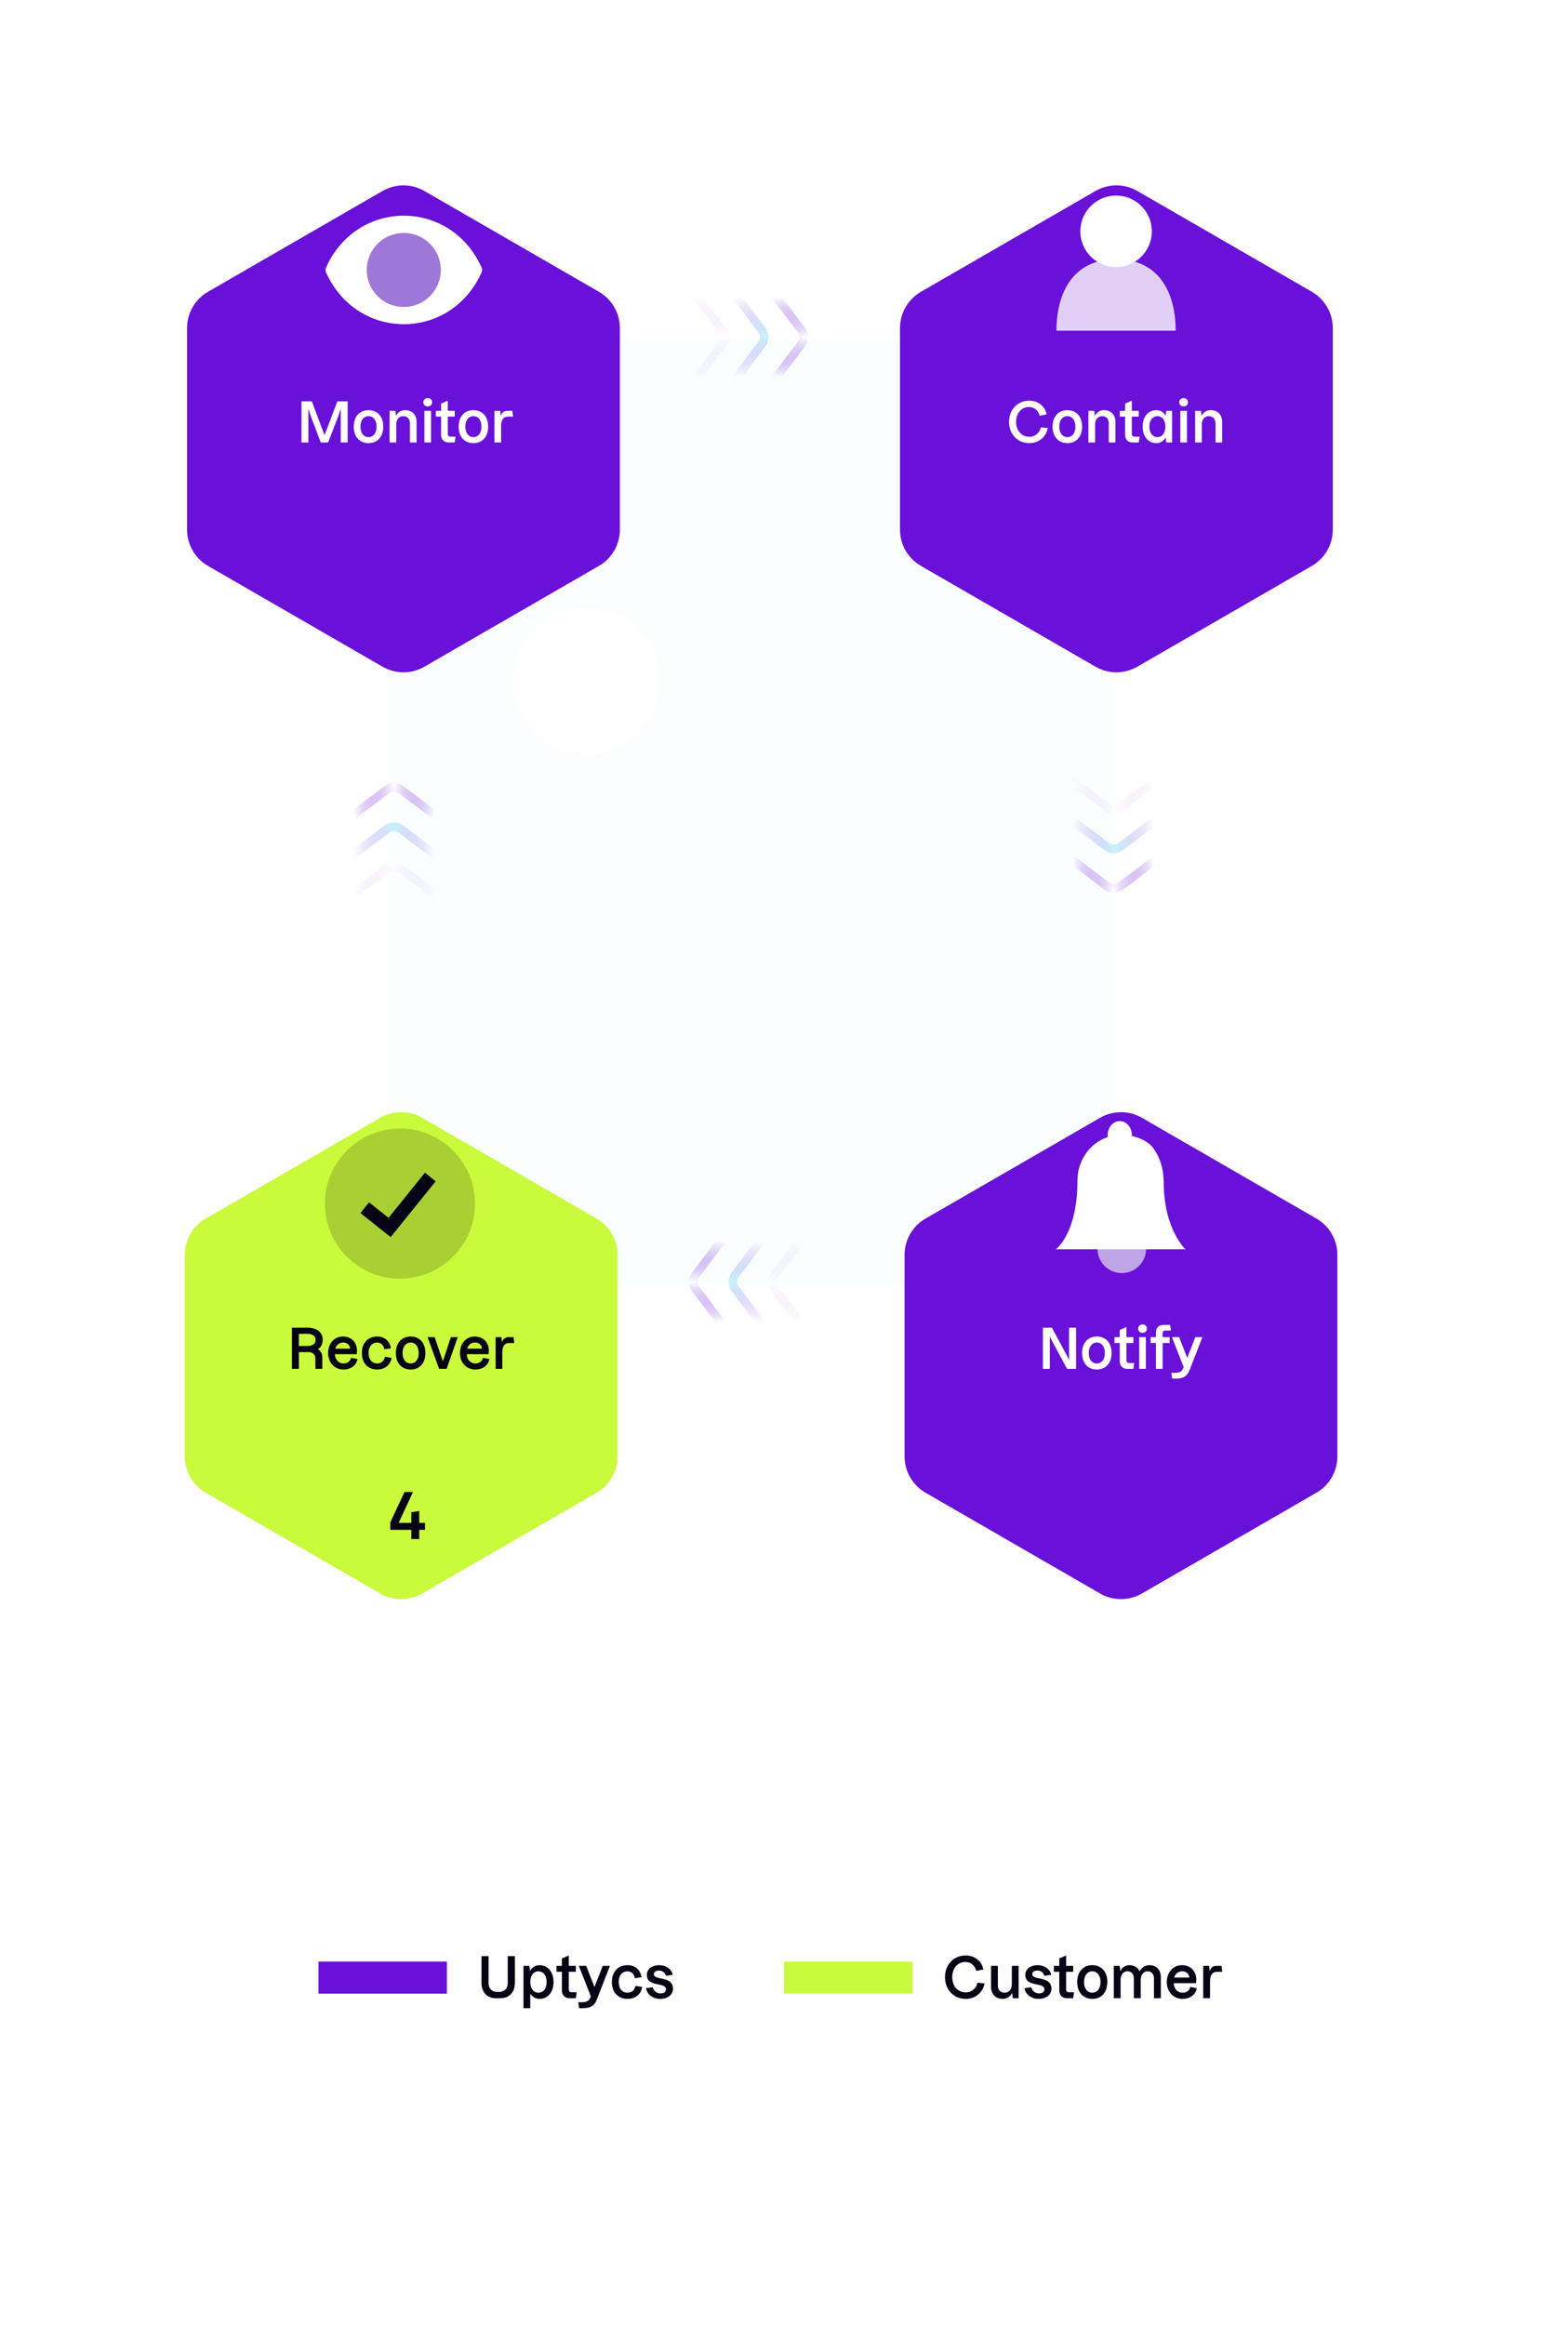 <svg width="342" height="507" viewBox="0 0 342 507" fill="none" xmlns="http://www.w3.org/2000/svg">
<rect opacity="0.15" x="85.117" y="74.238" width="157.562" height="205.541" rx="9" fill="#DDF7FD"/>
<g filter="url(#filter0_bd_3246_24555)">
<path d="M238.935 21.647C241.76 20.016 245.24 20.016 248.065 21.647L286.134 43.626C288.958 45.257 290.698 48.271 290.698 51.533V95.491C290.698 98.752 288.958 101.766 286.134 103.397L248.065 125.376C245.24 127.007 241.76 127.007 238.935 125.376L200.866 103.397C198.042 101.766 196.302 98.752 196.302 95.491V51.533C196.302 48.271 198.042 45.257 200.866 43.626L238.935 21.647Z" fill="#6910D9"/>
</g>
<path opacity="0.8" d="M256.43 72.114C256.43 72.114 250.609 72.114 243.428 72.114C236.247 72.114 230.426 72.114 230.426 72.114C230.426 63.497 234.326 56.512 243.428 56.512C252.53 56.512 256.43 63.497 256.43 72.114Z" fill="white"/>
<circle cx="243.43" cy="50.442" r="7.801" fill="white"/>
<path d="M224.519 87.368C221.939 87.368 220.079 89.3 220.079 91.988C220.079 94.688 221.951 96.632 224.519 96.632C226.547 96.632 228.191 95.276 228.527 93.332L227.003 93.188C226.739 94.436 225.743 95.24 224.519 95.24C222.815 95.24 221.627 93.908 221.627 91.988C221.627 90.08 222.815 88.748 224.423 88.748C225.599 88.748 226.499 89.54 226.751 90.656L228.275 90.368C227.951 88.544 226.379 87.368 224.519 87.368ZM232.809 96.632C234.753 96.632 236.025 95.228 236.025 93.032C236.025 90.836 234.753 89.432 232.809 89.432C230.865 89.432 229.581 90.848 229.581 93.032C229.581 95.228 230.853 96.632 232.809 96.632ZM231.045 93.032C231.045 91.616 231.765 90.752 232.809 90.752C233.853 90.752 234.561 91.616 234.561 93.032C234.561 94.448 233.853 95.312 232.809 95.312C231.765 95.312 231.045 94.46 231.045 93.032ZM241.837 92.288V96.488H243.289V91.988C243.289 90.416 242.281 89.432 240.805 89.432C239.917 89.432 239.197 89.888 238.789 90.692L238.669 89.576H237.397V96.488H238.861V92.312C238.945 91.412 239.509 90.752 240.385 90.752C241.261 90.752 241.837 91.328 241.837 92.288ZM247.031 96.488H248.375L248.555 95.216H247.415C247.091 95.216 246.863 94.988 246.863 94.652V90.848H248.375V89.576H246.863V87.368L245.399 88.004V89.576H244.247V90.848H245.399V94.856C245.399 95.84 246.059 96.488 247.031 96.488ZM252.2 96.632C253.076 96.632 253.832 96.164 254.252 95.384L254.372 96.488H255.644V89.576H254.372L254.252 90.68C253.832 89.9 253.076 89.432 252.2 89.432C250.46 89.432 249.224 90.848 249.224 93.032C249.224 95.216 250.472 96.632 252.2 96.632ZM250.688 93.032C250.688 91.628 251.408 90.752 252.464 90.752C253.496 90.752 254.18 91.64 254.18 93.032C254.18 94.424 253.496 95.312 252.464 95.312C251.408 95.312 250.688 94.436 250.688 93.032ZM258.89 89.576H257.438V96.488H258.89V89.576ZM257.21 87.716C257.21 88.256 257.618 88.628 258.158 88.628C258.722 88.628 259.118 88.256 259.118 87.716C259.118 87.176 258.722 86.804 258.158 86.804C257.618 86.804 257.21 87.176 257.21 87.716ZM265.113 92.288V96.488H266.565V91.988C266.565 90.416 265.557 89.432 264.081 89.432C263.193 89.432 262.473 89.888 262.065 90.692L261.945 89.576H260.673V96.488H262.137V92.312C262.221 91.412 262.785 90.752 263.661 90.752C264.537 90.752 265.113 91.328 265.113 92.288Z" fill="white"/>
<g filter="url(#filter1_d_3246_24555)">
<circle cx="244" cy="128.498" r="16" fill="white"/>
</g>
<path d="M244.505 123.091C245.162 123.091 245.747 123.218 246.258 123.474C246.778 123.73 247.184 124.086 247.477 124.542C247.769 124.999 247.915 125.514 247.915 126.09C247.915 126.756 247.773 127.331 247.49 127.815C247.216 128.299 246.883 128.696 246.491 129.006C246.107 129.308 245.61 129.636 244.998 129.992C244.56 130.248 244.217 130.463 243.971 130.636C243.733 130.809 243.533 131.006 243.368 131.225C243.213 131.444 243.136 131.69 243.136 131.964H247.805V133.498H241.164V132.854C241.164 132.015 241.305 131.316 241.588 130.759C241.88 130.202 242.223 129.764 242.615 129.445C243.017 129.116 243.537 128.769 244.176 128.404C244.642 128.13 245.002 127.902 245.258 127.719C245.514 127.527 245.728 127.299 245.902 127.034C246.075 126.77 246.162 126.455 246.162 126.09C246.162 125.651 246.007 125.3 245.696 125.035C245.386 124.761 244.989 124.624 244.505 124.624C243.985 124.624 243.542 124.807 243.177 125.172C242.821 125.537 242.624 126.067 242.588 126.761L240.89 126.637C240.944 125.907 241.132 125.277 241.451 124.748C241.771 124.209 242.195 123.798 242.725 123.515C243.254 123.232 243.848 123.091 244.505 123.091Z" fill="#6910D9"/>
<g filter="url(#filter2_bd_3246_24555)">
<path d="M83.435 21.647C86.26 20.016 89.74 20.016 92.565 21.647L130.634 43.626C133.458 45.257 135.198 48.271 135.198 51.533V95.491C135.198 98.752 133.458 101.766 130.634 103.397L92.565 125.376C89.74 127.007 86.26 127.007 83.435 125.376L45.366 103.397C42.542 101.766 40.802 98.752 40.802 95.491V51.533C40.802 48.271 42.542 45.257 45.366 43.626L83.435 21.647Z" fill="#6910D9"/>
</g>
<path d="M75.831 87.512H73.587L70.779 94.892L68.019 87.512H65.751V96.488H67.263V89.144L67.743 90.632L69.963 96.488H71.571L73.839 90.596L74.319 89.144V96.488H75.831V87.512ZM80.382 96.632C82.326 96.632 83.597 95.228 83.597 93.032C83.597 90.836 82.326 89.432 80.382 89.432C78.438 89.432 77.153 90.848 77.153 93.032C77.153 95.228 78.425 96.632 80.382 96.632ZM78.618 93.032C78.618 91.616 79.338 90.752 80.382 90.752C81.425 90.752 82.133 91.616 82.133 93.032C82.133 94.448 81.425 95.312 80.382 95.312C79.338 95.312 78.618 94.46 78.618 93.032ZM89.409 92.288V96.488H90.861V91.988C90.861 90.416 89.853 89.432 88.377 89.432C87.489 89.432 86.769 89.888 86.361 90.692L86.241 89.576H84.969V96.488H86.433V92.312C86.517 91.412 87.081 90.752 87.957 90.752C88.833 90.752 89.409 91.328 89.409 92.288ZM94.016 89.576H92.564V96.488H94.016V89.576ZM92.335 87.716C92.335 88.256 92.743 88.628 93.284 88.628C93.847 88.628 94.243 88.256 94.243 87.716C94.243 87.176 93.847 86.804 93.284 86.804C92.743 86.804 92.335 87.176 92.335 87.716ZM97.839 96.488H99.183L99.363 95.216H98.223C97.899 95.216 97.671 94.988 97.671 94.652V90.848H99.183V89.576H97.671V87.368L96.207 88.004V89.576H95.055V90.848H96.207V94.856C96.207 95.84 96.867 96.488 97.839 96.488ZM103.26 96.632C105.204 96.632 106.476 95.228 106.476 93.032C106.476 90.836 105.204 89.432 103.26 89.432C101.316 89.432 100.032 90.848 100.032 93.032C100.032 95.228 101.304 96.632 103.26 96.632ZM101.496 93.032C101.496 91.616 102.216 90.752 103.26 90.752C104.304 90.752 105.012 91.616 105.012 93.032C105.012 94.448 104.304 95.312 103.26 95.312C102.216 95.312 101.496 94.46 101.496 93.032ZM107.847 96.488H109.299V92.864C109.299 91.64 109.779 90.848 110.751 90.848H111.915L111.747 89.576H110.655C109.947 89.576 109.431 90.008 109.227 90.692L109.107 89.576H107.847V96.488Z" fill="white"/>
<path fill-rule="evenodd" clip-rule="evenodd" d="M105.034 59.419C105.115 59.239 105.153 59.051 105.153 58.866C105.153 58.681 105.115 58.493 105.034 58.314C98.266 43.273 77.887 43.273 71.119 58.314C71.038 58.493 71 58.681 71 58.866C71 59.051 71.038 59.239 71.119 59.419C77.887 74.459 98.266 74.459 105.034 59.419Z" fill="white"/>
<path d="M84.978 66.326C85.957 66.732 87.008 66.941 88.068 66.941C90.21 66.941 92.264 66.09 93.779 64.576C95.293 63.061 96.144 61.007 96.144 58.865C96.144 56.723 95.293 54.669 93.779 53.154C92.264 51.64 90.21 50.789 88.068 50.789C87.008 50.789 85.957 50.998 84.978 51.404C83.998 51.81 83.108 52.405 82.358 53.154C81.608 53.904 81.013 54.795 80.607 55.775C80.201 56.754 79.992 57.804 79.992 58.865C79.992 59.926 80.201 60.976 80.607 61.956C81.013 62.935 81.608 63.826 82.358 64.576C83.108 65.326 83.998 65.921 84.978 66.326Z" fill="#9F77D8"/>
<g filter="url(#filter3_bd_3246_24555)">
<circle cx="88" cy="128.498" r="16" fill="white"/>
</g>
<path d="M89.76 123.255V133.498H88.035V126.226C87.843 126.418 87.61 126.541 87.337 126.596C87.063 126.651 86.638 126.678 86.063 126.678H85.392V125.145H86.063C86.602 125.145 87.012 125.085 87.295 124.967C87.579 124.848 87.775 124.656 87.884 124.391C88.003 124.127 88.081 123.748 88.117 123.255H89.76Z" fill="#6910D9"/>
<g filter="url(#filter4_bd_3246_24555)">
<path d="M239.935 223.743C242.76 222.112 246.24 222.112 249.065 223.743L287.134 245.722C289.958 247.353 291.698 250.367 291.698 253.628V297.587C291.698 300.848 289.958 303.862 287.134 305.493L249.065 327.472C246.24 329.103 242.76 329.103 239.935 327.472L201.866 305.493C199.042 303.862 197.302 300.848 197.302 297.587V253.628C197.302 250.367 199.042 247.353 201.866 245.722L239.935 223.743Z" fill="#6910D9"/>
</g>
<path d="M233.177 289.512V296.592L232.745 295.668L229.433 289.512H227.465V298.488H228.977V291.408L229.361 292.224L232.733 298.488H234.701V289.512H233.177ZM239.235 298.632C241.179 298.632 242.451 297.228 242.451 295.032C242.451 292.836 241.179 291.432 239.235 291.432C237.291 291.432 236.007 292.848 236.007 295.032C236.007 297.228 237.279 298.632 239.235 298.632ZM237.471 295.032C237.471 293.616 238.191 292.752 239.235 292.752C240.279 292.752 240.987 293.616 240.987 295.032C240.987 296.448 240.279 297.312 239.235 297.312C238.191 297.312 237.471 296.46 237.471 295.032ZM245.863 298.488H247.207L247.387 297.216H246.247C245.923 297.216 245.695 296.988 245.695 296.652V292.848H247.207V291.576H245.695V289.368L244.231 290.004V291.576H243.079V292.848H244.231V296.856C244.231 297.84 244.891 298.488 245.863 298.488ZM249.928 291.576H248.476V298.488H249.928V291.576ZM248.248 289.716C248.248 290.256 248.656 290.628 249.196 290.628C249.76 290.628 250.156 290.256 250.156 289.716C250.156 289.176 249.76 288.804 249.196 288.804C248.656 288.804 248.248 289.176 248.248 289.716ZM252.119 290.532V291.576H250.967V292.848H252.119V298.488H253.583V292.848H255.107V291.576H253.583V290.688C253.583 290.352 253.811 290.136 254.123 290.136H255.395L255.215 288.9H253.751C252.779 288.9 252.119 289.536 252.119 290.532ZM256.284 299.352H255.492L255.672 300.624H256.38C258.12 300.624 258.924 300.12 259.476 298.716L262.26 291.576H260.712L258.948 296.1L257.184 291.576H255.612L258.168 298.092L258.12 298.212C257.82 298.992 257.412 299.352 256.284 299.352Z" fill="white"/>
<circle cx="244.675" cy="272.307" r="5.303" fill="#BFA5E6"/>
<path fill-rule="evenodd" clip-rule="evenodd" d="M246.882 247.726C246.884 247.67 246.885 247.615 246.885 247.559C246.885 245.85 245.698 244.465 244.234 244.465C242.769 244.465 241.582 245.85 241.582 247.559C241.582 247.691 241.589 247.821 241.603 247.949C240.167 248.426 238.845 249.265 237.76 250.411C235.992 252.281 234.999 254.817 234.999 257.46C234.999 269.092 230.285 272.415 230.285 272.415H258.57C258.57 272.415 253.817 268.077 253.817 257.716C253.815 257.689 253.814 257.661 253.813 257.633C253.731 255.902 253.622 253.609 251.827 250.754C250.702 248.966 248.644 248.098 246.882 247.726Z" fill="white"/>
<g filter="url(#filter5_d_3246_24555)">
<circle cx="245.375" cy="330.594" r="16" fill="white"/>
</g>
<path d="M245.911 335.758C245.272 335.758 244.688 335.621 244.159 335.347C243.638 335.073 243.223 334.695 242.912 334.211C242.602 333.727 242.433 333.174 242.406 332.554L244.076 332.444C244.14 332.974 244.341 333.394 244.679 333.704C245.017 334.014 245.428 334.17 245.911 334.17C246.386 334.17 246.774 334.028 247.075 333.745C247.377 333.453 247.527 333.079 247.527 332.622C247.527 332.175 247.354 331.805 247.007 331.513C246.669 331.221 246.231 331.075 245.692 331.075H245.213L245.008 329.541H245.706C246.199 329.541 246.601 329.409 246.911 329.144C247.231 328.87 247.39 328.523 247.39 328.103C247.39 327.711 247.244 327.391 246.952 327.144C246.669 326.889 246.313 326.761 245.884 326.761C245.428 326.761 245.035 326.916 244.706 327.227C244.378 327.537 244.177 327.934 244.104 328.418L242.433 328.322C242.47 327.72 242.643 327.181 242.953 326.706C243.273 326.232 243.688 325.862 244.2 325.597C244.72 325.323 245.291 325.186 245.911 325.186C246.532 325.186 247.085 325.305 247.568 325.542C248.061 325.78 248.445 326.113 248.719 326.542C249.002 326.962 249.143 327.441 249.143 327.98C249.143 328.591 248.97 329.098 248.623 329.5C248.285 329.892 247.856 330.134 247.336 330.226C247.701 330.29 248.034 330.445 248.335 330.691C248.637 330.938 248.869 331.239 249.034 331.595C249.207 331.951 249.294 332.316 249.294 332.691C249.294 333.284 249.148 333.814 248.856 334.279C248.564 334.745 248.162 335.11 247.651 335.375C247.139 335.63 246.56 335.758 245.911 335.758Z" fill="#6910D9"/>
<g filter="url(#filter6_bd_3246_24555)">
<path d="M82.935 223.743C85.76 222.112 89.24 222.112 92.065 223.743L130.134 245.722C132.958 247.353 134.698 250.367 134.698 253.628V297.587C134.698 300.848 132.958 303.862 130.134 305.493L92.065 327.472C89.24 329.103 85.76 329.103 82.935 327.472L44.866 305.493C42.042 303.862 40.302 300.848 40.302 297.587V253.628C40.302 250.367 42.042 247.353 44.866 245.722L82.935 223.743Z" fill="#CAFA3C"/>
</g>
<path d="M67.035 293.496H65.187V290.856H67.035C68.187 290.856 68.835 291.324 68.835 292.176C68.835 293.028 68.187 293.496 67.035 293.496ZM63.675 298.488H65.187V294.84H67.347C68.259 294.84 68.787 295.44 68.787 296.244V298.488H70.299V295.884C70.299 295.164 69.963 294.564 69.327 294.204C70.023 293.784 70.383 293.064 70.383 292.176C70.383 290.52 69.147 289.512 67.071 289.512H63.675V298.488ZM74.934 298.632C76.446 298.632 77.706 297.792 77.97 296.352L76.578 296.088C76.398 296.856 75.774 297.312 74.934 297.312C73.794 297.312 73.11 296.448 73.038 295.284H77.802C78.174 293.1 76.89 291.432 74.802 291.432C72.858 291.432 71.562 293.004 71.562 295.032C71.562 297.06 72.906 298.632 74.934 298.632ZM73.134 294.084C73.374 293.22 74.058 292.74 74.874 292.74C75.702 292.74 76.314 293.292 76.374 294.084H73.134ZM82.282 298.632C83.962 298.632 85.198 297.612 85.39 296.076L83.95 295.86C83.83 296.736 83.158 297.312 82.282 297.312C81.142 297.312 80.386 296.424 80.386 295.032C80.386 293.628 81.142 292.752 82.282 292.752C83.11 292.752 83.71 293.352 83.818 294.204L85.246 294.024C85.078 292.5 83.902 291.432 82.282 291.432C80.254 291.432 78.922 292.824 78.922 295.032C78.922 297.216 80.254 298.632 82.282 298.632ZM89.569 298.632C91.513 298.632 92.785 297.228 92.785 295.032C92.785 292.836 91.513 291.432 89.569 291.432C87.625 291.432 86.341 292.848 86.341 295.032C86.341 297.228 87.613 298.632 89.569 298.632ZM87.805 295.032C87.805 293.616 88.525 292.752 89.569 292.752C90.613 292.752 91.321 293.616 91.321 295.032C91.321 296.448 90.613 297.312 89.569 297.312C88.525 297.312 87.805 296.46 87.805 295.032ZM95.78 298.488H97.412L99.836 291.576H98.336L96.608 296.844L94.796 291.576H93.26L95.78 298.488ZM103.695 298.632C105.207 298.632 106.467 297.792 106.731 296.352L105.339 296.088C105.159 296.856 104.535 297.312 103.695 297.312C102.555 297.312 101.871 296.448 101.799 295.284H106.563C106.935 293.1 105.651 291.432 103.563 291.432C101.619 291.432 100.323 293.004 100.323 295.032C100.323 297.06 101.667 298.632 103.695 298.632ZM101.895 294.084C102.135 293.22 102.819 292.74 103.635 292.74C104.463 292.74 105.075 293.292 105.135 294.084H101.895ZM108.103 298.488H109.555V294.864C109.555 293.64 110.035 292.848 111.007 292.848H112.171L112.003 291.576H110.911C110.203 291.576 109.687 292.008 109.483 292.692L109.363 291.576H108.103V298.488Z" fill="#050314"/>
<g filter="url(#filter7_d_3246_24555)">
<circle cx="88.375" cy="330.594" r="16" fill="white"/>
</g>
<path d="M85.127 333.594H89.715V335.594H91.44V333.594H92.7V332.074H91.44V329.486L89.715 329.746V332.074H86.948L90.071 325.351H88.222L85.127 331.979V333.594Z" fill="#050314"/>
<circle cx="87.236" cy="262.459" r="16.369" fill="black" fill-opacity="0.17"/>
<path d="M79.555 263.348L84.979 267.652L93.855 256.652" stroke="#050314" stroke-width="3"/>
<g filter="url(#filter8_bd_3246_24555)">
<rect x="44.32" y="408.467" width="242.109" height="45.522" rx="7.992" fill="white"/>
</g>
<rect x="69.465" y="427.727" width="28.013" height="7.003" fill="#6910D9"/>
<path d="M108.147 435.723H109.164C111.101 435.723 112.302 434.399 112.302 432.377V426.555H110.745V432.377C110.745 433.615 110.034 434.35 108.858 434.35H108.453C107.277 434.35 106.566 433.615 106.566 432.377V426.555H105.022V432.377C105.022 434.399 106.211 435.723 108.147 435.723ZM114.177 428.663V437.904H115.66V434.718C116.101 435.441 116.849 435.87 117.682 435.87C119.459 435.87 120.734 434.424 120.734 432.193C120.734 429.962 119.472 428.516 117.682 428.516C116.8 428.516 116.016 428.994 115.587 429.791L115.476 428.663H114.177ZM115.66 432.193C115.66 430.771 116.371 429.864 117.413 429.864C118.503 429.864 119.227 430.759 119.227 432.193C119.227 433.627 118.503 434.522 117.413 434.522C116.371 434.522 115.66 433.615 115.66 432.193ZM124.221 435.723H125.593L125.777 434.424H124.613C124.282 434.424 124.049 434.191 124.049 433.848V429.962H125.593V428.663H124.049V426.408L122.554 427.058V428.663H121.377V429.962H122.554V434.056C122.554 435.061 123.228 435.723 124.221 435.723ZM126.939 436.605H126.13L126.314 437.904H127.037C128.814 437.904 129.635 437.389 130.199 435.956L133.042 428.663H131.461L129.659 433.284L127.858 428.663H126.252L128.863 435.318L128.814 435.441C128.507 436.237 128.091 436.605 126.939 436.605ZM136.883 435.87C138.599 435.87 139.861 434.828 140.057 433.259L138.586 433.039C138.464 433.933 137.777 434.522 136.883 434.522C135.718 434.522 134.946 433.615 134.946 432.193C134.946 430.759 135.718 429.864 136.883 429.864C137.728 429.864 138.341 430.477 138.452 431.347L139.91 431.163C139.738 429.607 138.537 428.516 136.883 428.516C134.812 428.516 133.451 429.938 133.451 432.193C133.451 434.424 134.812 435.87 136.883 435.87ZM144.006 435.87C145.612 435.87 146.788 434.963 146.788 433.676C146.788 430.722 142.609 431.972 142.609 430.465C142.609 430.011 143.063 429.693 143.737 429.693C144.46 429.693 145.048 430.146 145.232 430.845L146.727 430.624C146.519 429.386 145.256 428.516 143.786 428.516C142.192 428.516 141.089 429.374 141.089 430.624C141.089 433.443 145.256 432.083 145.256 433.823C145.256 434.338 144.778 434.681 144.068 434.681C143.295 434.681 142.585 434.178 142.388 433.345L140.906 433.529C141.126 434.926 142.413 435.87 144.006 435.87Z" fill="#050314"/>
<rect x="171.012" y="427.727" width="28.013" height="7.003" fill="#CAFA3C"/>
<path d="M210.649 426.408C208.014 426.408 206.114 428.381 206.114 431.127C206.114 433.884 208.026 435.87 210.649 435.87C212.72 435.87 214.399 434.485 214.742 432.499L213.186 432.352C212.916 433.627 211.899 434.448 210.649 434.448C208.908 434.448 207.695 433.088 207.695 431.127C207.695 429.178 208.908 427.818 210.551 427.818C211.752 427.818 212.671 428.627 212.928 429.766L214.485 429.472C214.154 427.609 212.548 426.408 210.649 426.408ZM222.179 428.663H220.696V432.671C220.696 433.713 220.108 434.522 219.127 434.522C218.233 434.522 217.645 433.933 217.645 432.953V428.663H216.162V433.259C216.162 434.865 217.191 435.87 218.699 435.87C219.618 435.87 220.353 435.392 220.77 434.558L220.892 435.723H222.179V428.663ZM226.553 435.87C228.159 435.87 229.335 434.963 229.335 433.676C229.335 430.722 225.156 431.972 225.156 430.465C225.156 430.011 225.609 429.693 226.283 429.693C227.007 429.693 227.595 430.146 227.779 430.845L229.274 430.624C229.066 429.386 227.803 428.516 226.332 428.516C224.739 428.516 223.636 429.374 223.636 430.624C223.636 433.443 227.803 432.083 227.803 433.823C227.803 434.338 227.325 434.681 226.614 434.681C225.842 434.681 225.131 434.178 224.935 433.345L223.452 433.529C223.673 434.926 224.96 435.87 226.553 435.87ZM232.707 435.723H234.08L234.263 434.424H233.099C232.768 434.424 232.535 434.191 232.535 433.848V429.962H234.08V428.663H232.535V426.408L231.04 427.058V428.663H229.863V429.962H231.04V434.056C231.04 435.061 231.714 435.723 232.707 435.723ZM238.244 435.87C240.229 435.87 241.528 434.436 241.528 432.193C241.528 429.95 240.229 428.516 238.244 428.516C236.258 428.516 234.947 429.962 234.947 432.193C234.947 434.436 236.246 435.87 238.244 435.87ZM236.442 432.193C236.442 430.747 237.177 429.864 238.244 429.864C239.31 429.864 240.033 430.747 240.033 432.193C240.033 433.639 239.31 434.522 238.244 434.522C237.177 434.522 236.442 433.651 236.442 432.193ZM251.692 431.433V435.723H253.187V431.127C253.187 429.509 252.194 428.516 250.736 428.516C249.817 428.516 249.057 428.957 248.566 429.889C248.187 429.019 247.378 428.516 246.348 428.516C245.453 428.516 244.743 428.994 244.338 429.828L244.216 428.663H242.929V435.723H244.412V431.715C244.412 430.673 244.988 429.852 245.907 429.852C246.765 429.852 247.304 430.465 247.304 431.433V435.723H248.799V431.715C248.799 430.673 249.375 429.852 250.295 429.852C251.152 429.852 251.692 430.465 251.692 431.433ZM257.937 435.87C259.481 435.87 260.768 435.012 261.038 433.541L259.616 433.271C259.432 434.056 258.795 434.522 257.937 434.522C256.773 434.522 256.074 433.639 256.001 432.45H260.866C261.246 430.22 259.935 428.516 257.802 428.516C255.817 428.516 254.493 430.122 254.493 432.193C254.493 434.264 255.866 435.87 257.937 435.87ZM256.099 431.225C256.344 430.342 257.042 429.852 257.876 429.852C258.721 429.852 259.347 430.416 259.408 431.225H256.099ZM262.439 435.723H263.922V432.021C263.922 430.771 264.413 429.962 265.405 429.962H266.594L266.422 428.663H265.307C264.584 428.663 264.057 429.105 263.849 429.803L263.726 428.663H262.439V435.723Z" fill="#050314"/>
<path opacity="0.2" d="M147.604 88.283L157.576 74.988C158.232 74.112 158.232 72.908 157.576 72.033L147.604 58.737" stroke="url(#paint0_radial_3246_24555)" stroke-width="1.847" stroke-linejoin="round"/>
<path opacity="0.5" d="M156.221 88.283L166.193 74.988C166.849 74.112 166.849 72.908 166.193 72.033L156.221 58.737" stroke="url(#paint1_radial_3246_24555)" stroke-width="1.847" stroke-linejoin="round"/>
<path d="M164.838 88.283L174.81 74.988C175.467 74.112 175.467 72.908 174.81 72.033L164.838 58.737" stroke="url(#paint2_radial_3246_24555)" stroke-width="1.847" stroke-linejoin="round"/>
<path opacity="0.2" d="M178.92 294.283L168.948 280.988C168.291 280.112 168.291 278.908 168.948 278.033L178.92 264.737" stroke="url(#paint3_radial_3246_24555)" stroke-width="1.847" stroke-linejoin="round"/>
<path opacity="0.5" d="M170.302 294.283L160.331 280.988C159.674 280.112 159.674 278.908 160.331 278.033L170.302 264.737" stroke="url(#paint4_radial_3246_24555)" stroke-width="1.847" stroke-linejoin="round"/>
<path d="M161.685 294.283L151.713 280.988C151.057 280.112 151.057 278.908 151.713 278.033L161.685 264.737" stroke="url(#paint5_radial_3246_24555)" stroke-width="1.847" stroke-linejoin="round"/>
<path opacity="0.2" d="M228.164 166.036L241.46 176.007C242.335 176.664 243.539 176.664 244.414 176.007L257.71 166.036" stroke="url(#paint6_radial_3246_24555)" stroke-width="1.847" stroke-linejoin="round"/>
<path opacity="0.5" d="M228.164 174.653L241.46 184.624C242.335 185.281 243.539 185.281 244.414 184.624L257.71 174.653" stroke="url(#paint7_radial_3246_24555)" stroke-width="1.847" stroke-linejoin="round"/>
<path d="M228.164 183.27L241.46 193.242C242.335 193.898 243.539 193.898 244.414 193.242L257.71 183.27" stroke="url(#paint8_radial_3246_24555)" stroke-width="1.847" stroke-linejoin="round"/>
<path opacity="0.2" d="M71.164 199.351L84.46 189.379C85.335 188.723 86.539 188.723 87.414 189.379L100.71 199.351" stroke="url(#paint9_radial_3246_24555)" stroke-width="1.847" stroke-linejoin="round"/>
<path opacity="0.5" d="M71.164 190.734L84.46 180.762C85.335 180.106 86.539 180.106 87.414 180.762L100.71 190.734" stroke="url(#paint10_radial_3246_24555)" stroke-width="1.847" stroke-linejoin="round"/>
<path d="M71.164 182.117L84.46 172.145C85.335 171.489 86.539 171.489 87.414 172.145L100.71 182.117" stroke="url(#paint11_radial_3246_24555)" stroke-width="1.847" stroke-linejoin="round"/>
<defs>
<filter id="filter0_bd_3246_24555" x="148.301" y="-27.576" width="190.398" height="214.176" filterUnits="userSpaceOnUse" color-interpolation-filters="sRGB">
<feFlood flood-opacity="0" result="BackgroundImageFix"/>
<feGaussianBlur in="BackgroundImageFix" stdDeviation="24"/>
<feComposite in2="SourceAlpha" operator="in" result="effect1_backgroundBlur_3246_24555"/>
<feColorMatrix in="SourceAlpha" type="matrix" values="0 0 0 0 0 0 0 0 0 0 0 0 0 0 0 0 0 0 127 0" result="hardAlpha"/>
<feOffset dy="20"/>
<feGaussianBlur stdDeviation="20"/>
<feComposite in2="hardAlpha" operator="out"/>
<feColorMatrix type="matrix" values="0 0 0 0 0.02 0 0 0 0 0.011 0 0 0 0 0.079 0 0 0 0.4 0"/>
<feBlend mode="normal" in2="effect1_backgroundBlur_3246_24555" result="effect2_dropShadow_3246_24555"/>
<feBlend mode="normal" in="SourceGraphic" in2="effect2_dropShadow_3246_24555" result="shape"/>
</filter>
<filter id="filter1_d_3246_24555" x="228" y="92.498" width="112" height="112" filterUnits="userSpaceOnUse" color-interpolation-filters="sRGB">
<feFlood flood-opacity="0" result="BackgroundImageFix"/>
<feColorMatrix in="SourceAlpha" type="matrix" values="0 0 0 0 0 0 0 0 0 0 0 0 0 0 0 0 0 0 127 0" result="hardAlpha"/>
<feOffset dx="40" dy="20"/>
<feGaussianBlur stdDeviation="20"/>
<feComposite in2="hardAlpha" operator="out"/>
<feColorMatrix type="matrix" values="0 0 0 0 0.02 0 0 0 0 0.011 0 0 0 0 0.079 0 0 0 0.4 0"/>
<feBlend mode="normal" in2="BackgroundImageFix" result="effect1_dropShadow_3246_24555"/>
<feBlend mode="normal" in="SourceGraphic" in2="effect1_dropShadow_3246_24555" result="shape"/>
</filter>
<filter id="filter2_bd_3246_24555" x="-7.199" y="-27.576" width="190.398" height="214.176" filterUnits="userSpaceOnUse" color-interpolation-filters="sRGB">
<feFlood flood-opacity="0" result="BackgroundImageFix"/>
<feGaussianBlur in="BackgroundImageFix" stdDeviation="24"/>
<feComposite in2="SourceAlpha" operator="in" result="effect1_backgroundBlur_3246_24555"/>
<feColorMatrix in="SourceAlpha" type="matrix" values="0 0 0 0 0 0 0 0 0 0 0 0 0 0 0 0 0 0 127 0" result="hardAlpha"/>
<feOffset dy="20"/>
<feGaussianBlur stdDeviation="20"/>
<feComposite in2="hardAlpha" operator="out"/>
<feColorMatrix type="matrix" values="0 0 0 0 0.02 0 0 0 0 0.011 0 0 0 0 0.079 0 0 0 0.4 0"/>
<feBlend mode="normal" in2="effect1_backgroundBlur_3246_24555" result="effect2_dropShadow_3246_24555"/>
<feBlend mode="normal" in="SourceGraphic" in2="effect2_dropShadow_3246_24555" result="shape"/>
</filter>
<filter id="filter3_bd_3246_24555" x="24" y="64.498" width="160" height="140" filterUnits="userSpaceOnUse" color-interpolation-filters="sRGB">
<feFlood flood-opacity="0" result="BackgroundImageFix"/>
<feGaussianBlur in="BackgroundImageFix" stdDeviation="24"/>
<feComposite in2="SourceAlpha" operator="in" result="effect1_backgroundBlur_3246_24555"/>
<feColorMatrix in="SourceAlpha" type="matrix" values="0 0 0 0 0 0 0 0 0 0 0 0 0 0 0 0 0 0 127 0" result="hardAlpha"/>
<feOffset dx="40" dy="20"/>
<feGaussianBlur stdDeviation="20"/>
<feComposite in2="hardAlpha" operator="out"/>
<feColorMatrix type="matrix" values="0 0 0 0 0.02 0 0 0 0 0.011 0 0 0 0 0.079 0 0 0 0.4 0"/>
<feBlend mode="normal" in2="effect1_backgroundBlur_3246_24555" result="effect2_dropShadow_3246_24555"/>
<feBlend mode="normal" in="SourceGraphic" in2="effect2_dropShadow_3246_24555" result="shape"/>
</filter>
<filter id="filter4_bd_3246_24555" x="149.301" y="174.52" width="190.398" height="214.176" filterUnits="userSpaceOnUse" color-interpolation-filters="sRGB">
<feFlood flood-opacity="0" result="BackgroundImageFix"/>
<feGaussianBlur in="BackgroundImageFix" stdDeviation="24"/>
<feComposite in2="SourceAlpha" operator="in" result="effect1_backgroundBlur_3246_24555"/>
<feColorMatrix in="SourceAlpha" type="matrix" values="0 0 0 0 0 0 0 0 0 0 0 0 0 0 0 0 0 0 127 0" result="hardAlpha"/>
<feOffset dy="20"/>
<feGaussianBlur stdDeviation="20"/>
<feComposite in2="hardAlpha" operator="out"/>
<feColorMatrix type="matrix" values="0 0 0 0 0.02 0 0 0 0 0.011 0 0 0 0 0.079 0 0 0 0.4 0"/>
<feBlend mode="normal" in2="effect1_backgroundBlur_3246_24555" result="effect2_dropShadow_3246_24555"/>
<feBlend mode="normal" in="SourceGraphic" in2="effect2_dropShadow_3246_24555" result="shape"/>
</filter>
<filter id="filter5_d_3246_24555" x="229.375" y="294.594" width="112" height="112" filterUnits="userSpaceOnUse" color-interpolation-filters="sRGB">
<feFlood flood-opacity="0" result="BackgroundImageFix"/>
<feColorMatrix in="SourceAlpha" type="matrix" values="0 0 0 0 0 0 0 0 0 0 0 0 0 0 0 0 0 0 127 0" result="hardAlpha"/>
<feOffset dx="40" dy="20"/>
<feGaussianBlur stdDeviation="20"/>
<feComposite in2="hardAlpha" operator="out"/>
<feColorMatrix type="matrix" values="0 0 0 0 0.02 0 0 0 0 0.011 0 0 0 0 0.079 0 0 0 0.4 0"/>
<feBlend mode="normal" in2="BackgroundImageFix" result="effect1_dropShadow_3246_24555"/>
<feBlend mode="normal" in="SourceGraphic" in2="effect1_dropShadow_3246_24555" result="shape"/>
</filter>
<filter id="filter6_bd_3246_24555" x="-7.699" y="174.52" width="190.398" height="214.176" filterUnits="userSpaceOnUse" color-interpolation-filters="sRGB">
<feFlood flood-opacity="0" result="BackgroundImageFix"/>
<feGaussianBlur in="BackgroundImageFix" stdDeviation="24"/>
<feComposite in2="SourceAlpha" operator="in" result="effect1_backgroundBlur_3246_24555"/>
<feColorMatrix in="SourceAlpha" type="matrix" values="0 0 0 0 0 0 0 0 0 0 0 0 0 0 0 0 0 0 127 0" result="hardAlpha"/>
<feOffset dy="20"/>
<feGaussianBlur stdDeviation="20"/>
<feComposite in2="hardAlpha" operator="out"/>
<feColorMatrix type="matrix" values="0 0 0 0 0.02 0 0 0 0 0.011 0 0 0 0 0.079 0 0 0 0.4 0"/>
<feBlend mode="normal" in2="effect1_backgroundBlur_3246_24555" result="effect2_dropShadow_3246_24555"/>
<feBlend mode="normal" in="SourceGraphic" in2="effect2_dropShadow_3246_24555" result="shape"/>
</filter>
<filter id="filter7_d_3246_24555" x="72.375" y="294.594" width="112" height="112" filterUnits="userSpaceOnUse" color-interpolation-filters="sRGB">
<feFlood flood-opacity="0" result="BackgroundImageFix"/>
<feColorMatrix in="SourceAlpha" type="matrix" values="0 0 0 0 0 0 0 0 0 0 0 0 0 0 0 0 0 0 127 0" result="hardAlpha"/>
<feOffset dx="40" dy="20"/>
<feGaussianBlur stdDeviation="20"/>
<feComposite in2="hardAlpha" operator="out"/>
<feColorMatrix type="matrix" values="0 0 0 0 0.02 0 0 0 0 0.011 0 0 0 0 0.079 0 0 0 0.4 0"/>
<feBlend mode="normal" in2="BackgroundImageFix" result="effect1_dropShadow_3246_24555"/>
<feBlend mode="normal" in="SourceGraphic" in2="effect1_dropShadow_3246_24555" result="shape"/>
</filter>
<filter id="filter8_bd_3246_24555" x="2.3" y="366.447" width="326.149" height="140.067" filterUnits="userSpaceOnUse" color-interpolation-filters="sRGB">
<feFlood flood-opacity="0" result="BackgroundImageFix"/>
<feGaussianBlur in="BackgroundImageFix" stdDeviation="21.01"/>
<feComposite in2="SourceAlpha" operator="in" result="effect1_backgroundBlur_3246_24555"/>
<feColorMatrix in="SourceAlpha" type="matrix" values="0 0 0 0 0 0 0 0 0 0 0 0 0 0 0 0 0 0 127 0" result="hardAlpha"/>
<feOffset dy="17.508"/>
<feGaussianBlur stdDeviation="17.508"/>
<feComposite in2="hardAlpha" operator="out"/>
<feColorMatrix type="matrix" values="0 0 0 0 0.02 0 0 0 0 0.011 0 0 0 0 0.079 0 0 0 0.4 0"/>
<feBlend mode="normal" in2="effect1_backgroundBlur_3246_24555" result="effect2_dropShadow_3246_24555"/>
<feBlend mode="normal" in="SourceGraphic" in2="effect2_dropShadow_3246_24555" result="shape"/>
</filter>
<radialGradient id="paint0_radial_3246_24555" cx="0" cy="0" r="1" gradientUnits="userSpaceOnUse" gradientTransform="translate(158.684 73.51) rotate(-180) scale(38.163 14.311)">
<stop stop-color="white"/>
<stop offset="0.635" stop-color="#6910D9" stop-opacity="0"/>
<stop offset="1" stop-color="#6910D9" stop-opacity="0"/>
</radialGradient>
<radialGradient id="paint1_radial_3246_24555" cx="0" cy="0" r="1" gradientUnits="userSpaceOnUse" gradientTransform="translate(167.301 73.51) rotate(-180) scale(38.163 14.311)">
<stop stop-color="#92E8FB"/>
<stop offset="0.635" stop-color="#6910D9" stop-opacity="0"/>
<stop offset="1" stop-color="#6910D9" stop-opacity="0"/>
</radialGradient>
<radialGradient id="paint2_radial_3246_24555" cx="0" cy="0" r="1" gradientUnits="userSpaceOnUse" gradientTransform="translate(175.918 73.51) rotate(-180) scale(38.163 14.311)">
<stop stop-color="white"/>
<stop offset="0.635" stop-color="#6910D9" stop-opacity="0"/>
<stop offset="1" stop-color="#6910D9" stop-opacity="0"/>
</radialGradient>
<radialGradient id="paint3_radial_3246_24555" cx="0" cy="0" r="1" gradientUnits="userSpaceOnUse" gradientTransform="translate(167.84 279.51) scale(38.163 14.311)">
<stop stop-color="white"/>
<stop offset="0.635" stop-color="#6910D9" stop-opacity="0"/>
<stop offset="1" stop-color="#6910D9" stop-opacity="0"/>
</radialGradient>
<radialGradient id="paint4_radial_3246_24555" cx="0" cy="0" r="1" gradientUnits="userSpaceOnUse" gradientTransform="translate(159.223 279.51) scale(38.163 14.311)">
<stop stop-color="#92E8FB"/>
<stop offset="0.635" stop-color="#6910D9" stop-opacity="0"/>
<stop offset="1" stop-color="#6910D9" stop-opacity="0"/>
</radialGradient>
<radialGradient id="paint5_radial_3246_24555" cx="0" cy="0" r="1" gradientUnits="userSpaceOnUse" gradientTransform="translate(150.605 279.51) scale(38.163 14.311)">
<stop stop-color="white"/>
<stop offset="0.635" stop-color="#6910D9" stop-opacity="0"/>
<stop offset="1" stop-color="#6910D9" stop-opacity="0"/>
</radialGradient>
<radialGradient id="paint6_radial_3246_24555" cx="0" cy="0" r="1" gradientUnits="userSpaceOnUse" gradientTransform="translate(242.937 177.115) rotate(-90) scale(38.163 14.311)">
<stop stop-color="white"/>
<stop offset="0.635" stop-color="#6910D9" stop-opacity="0"/>
<stop offset="1" stop-color="#6910D9" stop-opacity="0"/>
</radialGradient>
<radialGradient id="paint7_radial_3246_24555" cx="0" cy="0" r="1" gradientUnits="userSpaceOnUse" gradientTransform="translate(242.937 185.732) rotate(-90) scale(38.163 14.311)">
<stop stop-color="#92E8FB"/>
<stop offset="0.635" stop-color="#6910D9" stop-opacity="0"/>
<stop offset="1" stop-color="#6910D9" stop-opacity="0"/>
</radialGradient>
<radialGradient id="paint8_radial_3246_24555" cx="0" cy="0" r="1" gradientUnits="userSpaceOnUse" gradientTransform="translate(242.937 194.35) rotate(-90) scale(38.163 14.311)">
<stop stop-color="white"/>
<stop offset="0.635" stop-color="#6910D9" stop-opacity="0"/>
<stop offset="1" stop-color="#6910D9" stop-opacity="0"/>
</radialGradient>
<radialGradient id="paint9_radial_3246_24555" cx="0" cy="0" r="1" gradientUnits="userSpaceOnUse" gradientTransform="translate(85.937 188.271) rotate(90) scale(38.163 14.311)">
<stop stop-color="white"/>
<stop offset="0.635" stop-color="#6910D9" stop-opacity="0"/>
<stop offset="1" stop-color="#6910D9" stop-opacity="0"/>
</radialGradient>
<radialGradient id="paint10_radial_3246_24555" cx="0" cy="0" r="1" gradientUnits="userSpaceOnUse" gradientTransform="translate(85.937 179.654) rotate(90) scale(38.163 14.311)">
<stop stop-color="#92E8FB"/>
<stop offset="0.635" stop-color="#6910D9" stop-opacity="0"/>
<stop offset="1" stop-color="#6910D9" stop-opacity="0"/>
</radialGradient>
<radialGradient id="paint11_radial_3246_24555" cx="0" cy="0" r="1" gradientUnits="userSpaceOnUse" gradientTransform="translate(85.937 171.037) rotate(90) scale(38.163 14.311)">
<stop stop-color="white"/>
<stop offset="0.635" stop-color="#6910D9" stop-opacity="0"/>
<stop offset="1" stop-color="#6910D9" stop-opacity="0"/>
</radialGradient>
</defs>
</svg>
